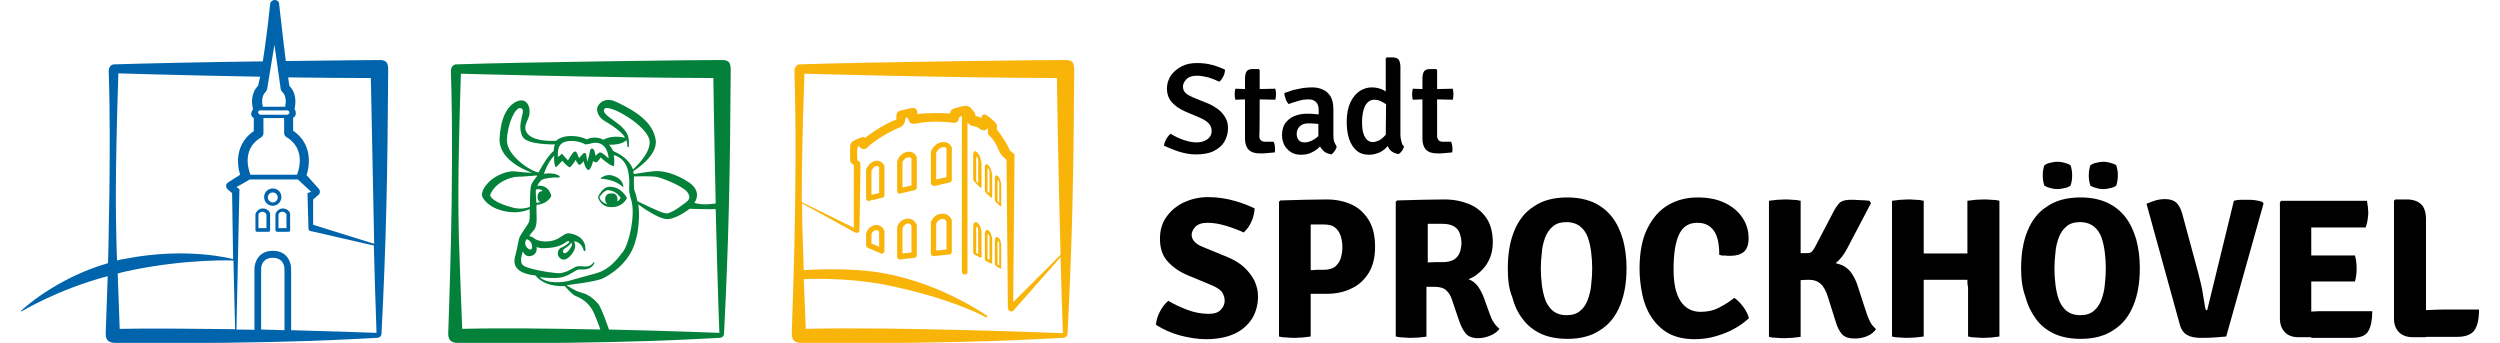 <?xml version="1.0" encoding="utf-8" standalone="no"?><!-- Generator: Adobe Illustrator 27.7.0, SVG Export Plug-In . SVG Version: 6.00 Build 0)  --><svg xmlns="http://www.w3.org/2000/svg" xmlns:xlink="http://www.w3.org/1999/xlink" height="24" id="Ebene_2" style="enable-background:new 0 0 737 102.8;" version="1.1" viewBox="0 0 737 102.8" width="175" x="0px" xml:space="preserve" y="0px">
<style type="text/css">
	.st0{fill:#0064AC;}
	.st1{fill:#038039;}
	.st2{fill:#F9B40A;}
	.st3{fill:#010000;}
</style>
<g>
	<g>
		<g>
			<path class="st0" d="M79,99V80.6c0-0.3-0.1-3.3-3.5-3.3s-3.5,3-3.5,3.3v18.2C74.4,98.9,76.8,98.9,79,99z M72.5,18.4     c0.6-3.8,1.4-9.3,2.2-17.2C74.8,0.5,75.4,0,76.1,0l0,0c0.7,0,1.3,0.5,1.3,1.2c0.9,7.8,1.5,13.3,2,17.1v0     c15.2-0.2,27.6-0.3,28.4-0.3c1.8,0.1,2.3,0.8,2.3,3.1c-0.2,31.9-0.6,51-2,78.9c0,0.8-0.6,1.3-1.5,1.3c-1.1,0-28.2,2-78.4,1.5     c-1.6,0-2.8-0.6-2.8-2.7c0-1,0.3-7.6,0.6-17.3C11.2,86.7,0.1,93.4,0.1,93.4L0,93.2c0,0,10.1-9.7,26.1-14.3c0,0,1-35.4,0.2-57.6     c0-1,0.6-2,1.6-2C37.4,19,55.8,18.6,72.5,18.4L72.5,18.4z M82.8,52.3c0.1-0.3,3.1-7.4-3.2-11.2c-0.4-0.2-0.7-0.7-0.7-1.2v-4.5     h-6.2V40c0,0.5-0.3,0.9-0.7,1.2c-6.4,3.7-3.3,10.9-3.2,11.2H82.8z M105.9,73.1c-0.1-4-1-49.7-1-49.7c-6.6,0-17.9-0.1-24.8-0.2     l0,0c0.2,1.4,0.3,2.2,0.4,2.6c2.2,2.2,1.9,5.2,1.5,7c0,0,0.4,0.2,0.4,1.2s-0.8,1.3-0.8,1.3v3.9c5.5,3.7,5.2,9.9,4,13.3l3.7,4.1     c0.2,0.3,0.4,0.6,0.3,1c0,0.4-0.2,0.7-0.5,0.9l-1.5,1.3v7.6L105.9,73.1z M87.4,69.4c-0.7-0.1-1.2-0.2-1.2-0.9     c0-0.7-0.3-10.6-0.3-10.6l1.1-0.4l-4-3.7l-14.4,0c-0.1,0.1-4,2.3-4,2.3l0.9,0.6l-0.9,42.1c3.3,0,5.4,0.1,5.4,0.1V80.6     c0-1.9,1.2-5.4,5.5-5.4c4.4,0,5.5,3.5,5.5,5.4V99c14.5,0.4,25.6,0.8,25.6,0.8c-0.3-9-0.6-17.8-0.8-26.2     C105.9,73.7,88,69.5,87.4,69.4z M80,33.1l-8.5,0c0,0-0.4,0.2-0.4,0.6s0.6,0.7,0.6,0.7h8.2c0,0,0.6-0.2,0.6-0.7     C80.5,33.3,80,33.1,80,33.1z M73.8,26.7c-0.1,0.3-0.2,0.6-0.4,0.8c-1.3,1.2-1.2,3.2-0.9,4.5l6.7,0c0.3-1.3,0.4-3.3-0.9-4.5     c-0.2-0.2-0.3-0.4-0.4-0.6L76,13.4L73.8,26.7z M63.7,78.1c0,0-14.3-0.6-31.9,3.2C30.8,81.5,29,82,29,82     c0.3,7.9,0.6,16.6,0.6,16.6c8-0.2,25.5,0,34.6,0.1L63.7,78.1z M69.6,32.8c-0.5-1.8-0.7-4.9,1.5-7.1c0.1-0.4,0.6-2.7,0.6-2.7     c-23-0.4-42.5-1-42.5-1c-1.1,33.7-0.7,42.4-0.6,49.5c0,1.7,0.2,6.6,0.2,6.6c0.8-0.2,1.6-0.4,2.4-0.5c18.9-3.7,32.4,0.1,32.4,0.1     l-0.3-19.8l-1.3-1.1c-0.3-0.3-0.5-0.7-0.5-1.1c0-0.4,0.3-0.8,0.6-1l3.6-2.3c-1.1-3.5-1.3-9.4,4.1-13.1v-3.9c0,0-0.8-0.4-0.8-1.3     C69.2,33.1,69.6,32.8,69.6,32.8z"/>
			<g>
				<path class="st0" d="M75.5,61.7c-1.4,0-2.6-1.1-2.6-2.6c0-1.4,1.1-2.6,2.6-2.6c1.4,0,2.6,1.1,2.6,2.6      C78,60.6,76.9,61.7,75.5,61.7z M75.5,57.7c-0.8,0-1.5,0.7-1.5,1.5c0,0.8,0.7,1.5,1.5,1.5c0.8,0,1.5-0.7,1.5-1.5      C76.9,58.3,76.3,57.7,75.5,57.7z"/>
			</g>
			<g>
				<g>
					<path class="st0" d="M74.2,69.5h-3.4c-0.3,0-0.5-0.2-0.5-0.5v-4.7c0-0.1,0-0.1,0-0.2c0.2-0.5,0.9-1.6,2.2-1.6       c1.4,0,2.1,1,2.2,1.6c0,0.1,0,0.1,0,0.2V69C74.7,69.3,74.5,69.5,74.2,69.5z M71.3,68.4h2.3v-4.1c-0.1-0.2-0.4-0.8-1.2-0.8       c-0.8,0-1.1,0.5-1.2,0.8V68.4z"/>
				</g>
				<g>
					<path class="st0" d="M80.2,69.5h-3.4c-0.3,0-0.5-0.2-0.5-0.5v-4.7c0-0.1,0-0.1,0-0.2c0.2-0.5,0.9-1.6,2.2-1.6       c1.4,0,2.1,1,2.2,1.6c0,0.1,0,0.1,0,0.2V69C80.7,69.3,80.5,69.5,80.2,69.5z M77.3,68.4h2.3v-4.1c-0.1-0.2-0.4-0.8-1.2-0.8       c-0.8,0-1.1,0.5-1.2,0.8V68.4z"/>
				</g>
			</g>
		</g>
		<g>
			<path class="st1" d="M128.9,21.3c0-1,0.6-2,1.6-2c20.1-0.7,78.2-1.4,80-1.3c1.8,0.1,2.3,0.8,2.3,3.1c-0.2,31.9-0.6,51-2,78.9     c0,0.8-0.6,1.3-1.5,1.3c-1.1,0-28.2,2-78.4,1.5c-1.6,0-2.8-0.6-2.8-2.7C128.1,97.4,130,55.5,128.9,21.3z M208.3,61     c-0.5-21.8-0.7-37.6-0.7-37.6c-33.5-0.1-75.7-1.3-75.7-1.3c-1.1,33.7-0.7,42.4-0.6,49.5c0.2,7.2,1,27,1,27     c11.4-0.3,27.1-0.1,41.4,0.2c0,0-0.2-0.8-1.8-4.7c-1.7-3.9-4.6-4.9-5.7-5.4s-3.1-2.9-3.1-2.9c-6.8,0.2-8.8-3.2-8.8-3.2     c-7-0.7-6.5-4.2-6.2-5.5c0.4-1.3,0.9-4,1.2-5.4c0.3-1.3,2.6-4.1,3-5.1s0.2-3.9,0.2-3.9s-2.3,1.2-5.7,0.9     c-6.3-0.6-8.6-4.2-8.6-5.1c0-0.9,0.4-2.4,2.5-4.3s5.6-3.1,7.5-2.8s5.1,0.4,5.1,0.4s-10.2-3.2-9.8-10.3c0.5-10,5.3-11.5,6.7-11.4     c1.4,0.1,2.4,1.5,2.3,3.7s-2,3.6-1,5.7c1.6,3.3,9,2.7,9,2.7s1-1.2,3.7-1.4c3.4-0.2,5.4,1,5.4,1c2.8-1.3,5,0.1,5,0.1     c2.9-1.6,6.5-0.6,6.5-0.6c-0.7-1.7-4.6-4.2-6.2-5.1c-1.6-0.9-2.8-3.1-1.8-4.6s2.9-2.3,5.5-1c6.6,3.1,10.9,6.4,11.7,11.3     s-6.7,9.4-6.7,9.4l0.1,0.9c0,0,5.2-0.9,7-0.9s5.4,0.6,9.6,3.4c4.2,2.9,1.6,6.1,1.6,6.1C204.2,61.7,208.3,61,208.3,61z      M208.3,62.7c-1.8,0.1-7.8-0.1-7.8-0.1s-3.7,2.9-6.5,3.1s-8.9-4.4-8.9-4.4S186,67,184,73.1c-2,6.1-7.5,9.4-9.6,10.4     s-10.8,2-10.8,2s2.5,1.8,4.6,2.3s3.7,2,4.8,3.2c1.1,1.3,3.3,7.8,3.3,7.8c18,0.4,33.1,1,33.1,1C208.9,86.9,208.6,74,208.3,62.7z      M184,57.3c0.5,1.1,0.8,3,0.8,3s4.2,2.1,6.7,3.1c2.5,1,2.6,0.5,3.8,0s3.3-2.2,3.9-2.6c0.6-0.5,2-1.3,0.6-3.2     c-1.5-1.9-7.3-4.1-8.9-4.5c-1.6-0.4-7.1-0.2-7.1-0.2S183.6,56.4,184,57.3z M183.5,50.8c0,0,5.2-4.5,5-8.3     c-0.2-4.7-12.6-11.7-13.6-9.8c-1.2,2.2,6.9,4.4,7.3,9c0.2,2.2,0,2.4,0,2.4l-0.4-0.1c0,0,0.1-0.9-0.3-2c0,0-1,1.5-5.2,1.4     c0,0,0.9,0.9,1.2,1.8C177.4,45.4,181.9,46.6,183.5,50.8z M159,58.8c-1.4,2.6-4.4,2.6-4.4,2.6s-0.1,1,0,3.1s-0.1,3.8-0.9,4.6     c-0.8,0.8-1.3,1.7-1.3,1.7s0.8,0.1,1.4,0.6c0.5,0.4,1.3,0.9,3.2,1c4.9,0.1,5.4-2.9,7.7-2.4c5.3,1,4.5,5.2,4.5,5.2l-0.4,0.1     c-0.8-3.1-3-2.9-3-2.9c0.7,1.2,0.4,2.6-0.9,4.1c-1.3,1.5-2.7,1.9-3.7,0.4c-0.5-0.7-0.2-2.2,0.7-2.6c0.9-0.3,2.8-1.6,2.5-1.9     c-0.3-0.2-0.7,0-0.7,0c-2.2,1.7-4.4,1.9-6.5,2c-2.1,0.1-2.6-0.4-2.6-0.4c0.2,1.4-0.4,2.6-2,2.8c-1.5,0.2-2.1-1.4-2.1-1.4     s-1.1,2.6-0.2,3.9c0.9,1.3,8,2.4,10.4,2.6c2.4,0.2,4.6-1.4,5.4-1.8c0.9-0.4,1.3-0.3,3.1-0.2s2.5-1.3,2.5-1.3l0.3,0.2     c-1.3,2.5-3.5,1.9-4.7,2c-1.1,0.1-2.6,1.7-5,2.3c-2.4,0.6-6.8,0-6.8,0c2.5,2.2,7.2,1.5,8.8,1.1c1.6-0.4,3.7-1.1,7.9-2.2     s6.4-4.1,8.2-6.4c1.9-2.3,3.9-11.2,2.6-15.5c-1.3-4.2-0.1-4-0.9-8.5c-0.8-4.5-4.4-5.1-4.4-5.1c0.4,1.6,0.1,3.2,0.1,3.2l-0.3,0.1     c-1.6-0.6-3.7-2.6-3.7-2.6c-0.5,1-1.3,1.5-1.3,1.5c-0.4,0-1-0.4-1-0.4c-0.3,1.7-1.1,2.6-1.1,2.6h-0.5c-0.9-0.7-1.2-2.6-1.2-2.6     c-0.6,0.9-1.3,1.2-1.3,1.2c-0.7-0.6-1.1-1.6-1.1-1.6c-0.3,0.8-1.6,2.2-1.6,2.2l-0.4,0c-1-0.7-2-1.9-2-1.9l-1.7,1.8l-0.4,0     c-0.6-1.9-0.3-3.4-0.3-3.4c-2.2,2.4-3.1,5.5-3.1,5.5c3.4-0.5,4.7,0.7,4.7,0.7l0,0.4c-2.4-0.1-4.6,0.3-5.3,0.7     c-0.7,0.4-1.4,1.8-1.4,1.8C158.5,55.3,159,58.8,159,58.8z M151.9,74.4c0.7,0.7,1.6,0.6,1.3-0.9s-1.6-1.8-1.6-1.8     C150.9,72.7,151.1,73.7,151.9,74.4z M165.1,72.7c0,0-0.9,1.1-1.6,1.5c-0.7,0.4-1.4,1-0.8,1.6c0.6,0.6,2-1,2.5-2.3L165.1,72.7z      M156.4,57.3c0,0-0.3-0.8-2-0.5c0,0-0.1,0.8,0,1.9s0.1,2.1,0.1,2.1s0.9-0.1,1.3-0.2c0,0-1.1-0.3-0.9-1.8     C155,57.2,156.4,57.3,156.4,57.3z M154.7,52.6c0,0-4.2,0.4-5.9,0.4c-1.7,0-6.6,1.5-8.1,5.4c-0.2,0.6,1.3,2.5,7,3.9     c2.8,0.7,4.9-0.3,4.9-0.3s0-3.8,0.2-5.7C153.1,54.1,154.9,53.2,154.7,52.6z M159.7,45.3c0,0,0.1-1.4,0.4-2c0,0-8.4,0.2-9.7-2.3     c-2.1-4.1,1.6-8.3-0.7-8.6c-1.5-0.2-3.8,4.6-4,9.5c-0.2,4.9,7.6,9.7,9.5,9.8C155.2,51.6,157.9,46.6,159.7,45.3z M176.2,47.5     c0,0-0.2-6.3-6-4.3l-1,0.1c0,0-2.1-1.3-5-1s-3.4,2.2-3.2,4.8l1.2-1l1.8,2c0,0,1.2-2,1.6-2.4s0.8-0.4,1.1,0.2s0.6,1.5,0.6,1.5     s0.9-0.9,1.2-1.3c0.4-0.4,1-0.3,1,0.4c0.1,0.7,0.3,2,0.3,2s0.6-2,0.8-3.2c0.2-1.2,1.1-0.8,1.3-0.1c0.2,0.7,0.4,1.5,0.4,1.5     s1-1.1,1.4-1C174.3,45.7,176.2,47.5,176.2,47.5z"/>
			<path class="st1" d="M180.6,56.2c0,0,0.3-2.6-3.4-3.6c-1.8-0.5-3.4,0.8-3.4,0.8l0.1,0.2C173.9,53.6,178,53.6,180.6,56.2z"/>
			<path class="st1" d="M177.1,62.1c-3.4,0.1-4.1-3-4.1-3s1.3-3.1,3.4-3.1c3.7-0.1,5.3,3.4,5.3,3.4S180.5,62.1,177.1,62.1z      M175.9,61.2c-1.1-0.6-1.1-3.1,0.8-3.2c2.7-0.3,2.1,2.4,2.1,2.4c0.6-0.3,1-1.1,1-1.1c-1.2-1.7-2.4-2.1-3.7-2.3     c-1.2-0.1-2.7,2.1-2.7,2.1C174,61,175.9,61.2,175.9,61.2z"/>
		</g>
		<g>
			<path class="st2" d="M231.9,21.3c0-1,0.6-2,1.6-2c20.1-0.7,78.2-1.4,80-1.3c1.8,0.1,2.3,0.8,2.3,3.1c-0.2,31.9-0.6,51-2,78.9     c0,0.8-0.6,1.3-1.5,1.3c-1.1,0-28.2,2-78.4,1.5c-1.6,0-2.8-0.6-2.8-2.7C231.1,97.4,233,55.5,231.9,21.3z M311.7,76.4     c-0.8-29.3-1.1-53-1.1-53c-33.5-0.1-75.7-1.3-75.7-1.3c-0.7,20-0.8,31.2-0.8,38.5l15.6,7.7V49.4c0,0-1.1-0.3-1.1-1.4s0-3.5,0-4.1     s0.3-1.3,1.1-1.7c0.8-0.4,3.3-1.7,3.3-0.8c0,0,4.4-3.6,9.5-5.6c0,0-0.4-2.3,1-2.6c1.4-0.3,2.2-0.5,2.9-0.7     c1.1-0.2,2.4-0.5,2.4,1.7c0,0,3-0.5,9.8-0.2c0,0-0.1-1.1,1.3-1.5c1.4-0.3,3.7-1.4,4.8-0.2c1.1,1.2,1.5,1.6,1.5,2.5     c0,0,1.4,0.2,1.7,0.6c0,0,0.2-1.1,1-1.1c0.7,0,2.6,1.8,3.3,2.5c0.7,0.7,0.4,2,0.4,2s2.8,3.6,3.7,5.9c0.3,0.8,1.6,1.5,1.6,1.5     l-0.4,44.4L311.7,76.4z M234.7,83.7c0.3,7.4,0.6,14.9,0.6,14.9c26.5-0.7,77.1,1.3,77.1,1.3c-0.3-7.8-0.5-15.5-0.7-22.8     l-14.3,16.2c0,0-1.5,0.5-1.5-1.2c0-1.7-0.4-44.2-0.4-44.2s-1.6-1.1-2.3-2.8c-0.7-1.7-1.4-3.1-3-4.6c-0.4-0.4-0.3-1.4-0.3-1.9     c0-0.2-0.2-0.1-0.2-0.1s-0.7,1.3-2.4,0c-1.5-1.2-2,0-3.5-1.8v44.9c0,0,0,0.7-0.8,0.7c-0.8,0-0.9-0.7-0.9-0.7V34.8     c0,0-0.9,0.1-0.9,0.7s-0.5,1.5-1.8,1.3c-1.9-0.3-7.3-0.6-10.7,0.2c-1.4,0.3-2.3,0.2-2.7-1.4c-0.2-0.7-0.9-0.2-0.9,0.2     s-0.1,1.8-1.6,2.4c-2.3,0.9-7.2,3.5-9.7,6c-0.8,0.8-1.7,0.6-2.4-0.2c-1-1.1-0.7,3.9-0.6,4c0.6,0.6,0.9,0.1,0.9,2.4     c0,2.3-0.3,18.3-0.3,18.3s0.2,1.9-1.7,0.8s-15.5-8.5-15.5-8.5c0,4.7,0.1,7.7,0.2,10.5c0.1,2.3,0.2,5.8,0.3,9.5     c0,0,14-1.1,24.9,1.1c17.1,3.3,30.2,12.7,30.2,12.7l-0.4,0.4c0,0-9.7-5.7-30.7-9.9C246.2,83,234.7,83.7,234.7,83.7z"/>
			<g>
				<g>
					<path class="st2" d="M263.5,58.1c-0.2,0-0.4-0.1-0.5-0.2c-0.2-0.2-0.3-0.4-0.3-0.6v-8.7c0-0.1,0-0.1,0-0.2       c0-0.1,0.6-2.2,2.7-2.8c1.8-0.5,2.9,0.6,3.2,1.6c0,0.1,0,0.2,0,0.2v8.8c0,0.4-0.3,0.7-0.6,0.8l-4.3,1       C263.6,58.1,263.5,58.1,263.5,58.1z M264.3,48.7v7.5l2.7-0.6v-8c-0.1-0.3-0.4-0.6-1.1-0.4C264.8,47.4,264.4,48.4,264.3,48.7z"/>
				</g>
				<g>
					<path class="st2" d="M273.6,55.7c-0.2,0-0.4-0.1-0.5-0.2c-0.2-0.2-0.3-0.4-0.3-0.6v-9.1c0-0.1,0-0.1,0-0.2       c0-0.1,0.7-2.3,2.9-2.9c1.9-0.5,3.1,0.6,3.4,1.6c0,0.1,0,0.2,0,0.3v9.3c0,0.4-0.3,0.7-0.6,0.8l-4.7,1.1       C273.7,55.7,273.7,55.7,273.6,55.7z M274.4,45.9v7.9l3.1-0.7v-8.5c-0.1-0.3-0.5-0.7-1.4-0.4C275,44.5,274.5,45.6,274.4,45.9z"/>
				</g>
				<g>
					<path class="st2" d="M254.2,60.3c-0.2,0-0.4-0.1-0.5-0.2c-0.2-0.2-0.3-0.4-0.3-0.6v-8.3c0-0.1,0-0.1,0-0.2       c0-0.1,0.6-2.1,2.5-2.7c1.7-0.5,2.7,0.7,3,1.5c0,0.1,0,0.2,0,0.2v8.5c0,0.4-0.3,0.7-0.6,0.8l-4,0.9       C254.4,60.2,254.3,60.3,254.2,60.3z M255,51.3v7.1l2.3-0.5v-7.7c-0.1-0.3-0.4-0.5-1-0.4C255.5,50.1,255.1,51,255,51.3z"/>
				</g>
			</g>
			<g>
				<path class="st2" d="M263.5,77.8c-0.2,0-0.4-0.1-0.5-0.2c-0.2-0.2-0.3-0.4-0.3-0.6v-8.7c0-0.1,0-0.1,0-0.2      c0-0.1,0.6-2.2,2.8-2.5c1.9-0.3,2.8,1.1,3.1,1.9c0,0.1,0,0.2,0,0.2v8.8c0,0.4-0.3,0.8-0.7,0.8L263.5,77.8      C263.5,77.8,263.5,77.8,263.5,77.8z M264.3,68.4v7.6l2.7-0.3v-8c-0.1-0.3-0.5-0.8-1.3-0.7C264.8,67.3,264.4,68.2,264.3,68.4z"/>
			</g>
			<g>
				<path class="st2" d="M273.6,76.8c-0.2,0-0.4-0.1-0.5-0.2c-0.2-0.2-0.3-0.4-0.3-0.6v-9.1c0-0.1,0-0.2,0-0.2c0-0.1,0.7-2.3,3-2.6      c2-0.3,3,1.1,3.3,1.9c0,0.1,0,0.2,0,0.2v9.3c0,0.4-0.3,0.8-0.7,0.8L273.6,76.8C273.7,76.8,273.6,76.8,273.6,76.8z M274.4,67.1v8      l3.1-0.3v-8.4c-0.1-0.3-0.5-0.9-1.5-0.7C275,65.9,274.5,66.8,274.4,67.1z"/>
			</g>
			<g>
				<path class="st2" d="M258.2,76.1c-0.1,0-0.2,0-0.3-0.1l-4-1.7c-0.3-0.1-0.5-0.4-0.5-0.7v-3.4c0-0.1,0-0.1,0-0.2      c0-0.1,0.6-2.1,2.6-2.5c1.8-0.3,2.7,1.1,2.9,1.8c0,0.1,0,0.2,0,0.2v5.7c0,0.3-0.1,0.5-0.4,0.7C258.5,76,258.3,76.1,258.2,76.1z       M255,73l2.3,1v-4.4c-0.1-0.3-0.4-0.7-1-0.6c-0.8,0.1-1.2,0.9-1.3,1.2V73z"/>
			</g>
			<g>
				<g>
					<g>
						<path class="st2" d="M290.8,59.2l-1.4-1.3c-0.2-0.2-0.4-0.6-0.4-0.8v-7c0-0.4,0.3-1.4,1.1-0.5c0.8,0.9,1,2.3,1.1,2.8        c0,0,0,0,0,0v6.7C291.1,59.3,291,59.4,290.8,59.2z M289.8,57.4l0.6,0.5v-6.4c0-0.4-0.6-1.7-0.6-0.6L289.8,57.4z"/>
					</g>
					<g>
						<path class="st2" d="M293.6,61.8l-1.2-1.1c-0.2-0.2-0.4-0.5-0.4-0.7v-6.6c0-0.4,0.2-1.3,1-0.5c0.7,0.8,0.9,2.2,0.9,2.5        c0,0,0,0,0,0v6.3C294,62,293.8,62,293.6,61.8z M292.8,60.3l0.5,0.5v-6c0-0.3-0.5-1.4-0.5-0.5L292.8,60.3z"/>
					</g>
					<g>
						<path class="st2" d="M287.5,56.1l-1.5-1.5c-0.3-0.2-0.5-0.6-0.5-0.9v-7.5c0.1-0.4,0.3-1.5,1.3-0.4c0.9,1,1.1,2.6,1.2,3        c0,0,0,0,0,0.1v7.1C288,56.4,287.8,56.4,287.5,56.1z M286.4,54.3l0.6,0.6v-6.8c0-0.7-0.6-1.7-0.6-0.7L286.4,54.3z"/>
					</g>
				</g>
				<g>
					<g>
						<path class="st2" d="M290.8,79l-1.4-0.7c-0.2-0.1-0.4-0.4-0.4-0.6V70c0-0.4,0.3-1.5,1.1-0.9c0.8,0.6,1,1.9,1.1,2.4        c0,0,0,0,0,0v7.3C291.1,79,291,79.1,290.8,79z M289.8,77.6l0.6,0.3V71c0-0.5-0.6-1.3-0.6-0.4L289.8,77.6z"/>
					</g>
					<g>
						<path class="st2" d="M293.6,80.5l-1.2-0.7c-0.2-0.1-0.4-0.4-0.4-0.6v-7.1c0-0.4,0.2-1.4,1-0.9c0.7,0.5,0.9,1.8,0.9,2.2        c0,0,0,0,0,0v6.9C294,80.6,293.8,80.6,293.6,80.5z M292.8,79.3l0.5,0.3V73c0-0.5-0.5-1.2-0.5-0.3L292.8,79.3z"/>
					</g>
					<g>
						<path class="st2" d="M287.5,77.2l-1.5-0.8c-0.3-0.1-0.5-0.5-0.5-0.7v-8c0.1-0.4,0.3-1.6,1.3-0.9c0.9,0.7,1.1,2.1,1.2,2.6        c0,0,0,0,0,0.1V77C288,77.3,287.8,77.3,287.5,77.2z M286.4,75.8l0.6,0.4v-7.4c0-0.5-0.6-1.4-0.6-0.4L286.4,75.8z"/>
					</g>
				</g>
			</g>
			<path class="st2" d="M290.1,50.4"/>
		</g>
	</g>
	<g>
		<g>
			<path class="st3" d="M340.3,97.4c0.1-1.3,0.5-2.7,1.2-4c0.7-1.3,1.5-2.4,2.5-3.2c1.7,1,3.6,1.9,5.7,2.7c2.1,0.8,4.3,1.2,6.4,1.2     c1.7,0,3-0.4,3.7-1.3c0.8-0.8,1.1-1.7,1.1-2.7c0-0.7-0.2-1.4-0.6-2.2c-0.4-0.8-1.5-1.6-3.1-2.3l-7.2-3c-2.5-1-4.5-2.4-6.1-4.1     s-2.4-4-2.4-6.9c0-2.5,0.6-4.7,1.9-6.5c1.3-1.9,3-3.3,5.2-4.4c2.2-1,4.6-1.6,7.3-1.6c2.8,0,5.4,0.4,7.9,1.1     c2.5,0.7,4.5,1.5,6.1,2.3c-0.1,1.4-0.4,2.7-1,4c-0.6,1.3-1.3,2.3-2.3,3.2c-1.5-0.7-3.3-1.4-5.3-2c-2-0.6-3.8-0.9-5.5-0.9     c-1.7,0-2.9,0.4-3.7,1.2c-0.7,0.8-1.1,1.6-1.1,2.4c0,0.8,0.3,1.4,0.8,2s1.4,1.2,2.7,1.7l7.3,3c1.9,0.8,3.6,1.8,4.9,3     c1.3,1.2,2.3,2.5,3.1,4c0.7,1.5,1.1,3.1,1.1,4.8c0,2.4-0.6,4.6-1.7,6.5c-1.2,1.9-2.9,3.5-5.2,4.6c-2.3,1.1-5.2,1.7-8.7,1.7     c-2.4,0-5-0.4-7.7-1.1C345,99.9,342.5,98.8,340.3,97.4z"/>
			<path class="st3" d="M386.7,100.9c-0.8,0.1-1.6,0.2-2.5,0.3c-0.9,0-1.6,0.1-2.3,0.1c-0.6,0-1.3,0-2.2-0.1c-0.9,0-1.8-0.1-2.5-0.3     V60.5l0.4-0.4c2.5-0.1,4.9-0.1,7.1-0.2c2.2,0,4.4-0.1,6.7-0.1c2.8,0,5.3,0.5,7.5,1.5c2.2,1,3.9,2.6,5.2,4.7     c1.3,2.1,1.9,4.8,1.9,8c0,3.1-0.6,5.7-1.9,7.8c-1.3,2.1-3,3.7-5.2,4.7c-2.2,1.1-4.7,1.6-7.5,1.6h-4.7V100.9z M386.7,81     c0.6,0,1.1,0,1.7-0.1c1.1,0,1.8,0,2.2,0c1.6,0,2.8-0.4,3.6-1.1c0.8-0.8,1.4-1.7,1.6-2.7c0.3-1.1,0.4-2.1,0.4-3     c0-0.9-0.1-1.9-0.4-3c-0.3-1.1-0.8-2-1.6-2.7c-0.8-0.8-2-1.1-3.6-1.1c-0.6,0-1.2,0-1.8,0c-0.6,0-1.3,0-2.1,0V81z"/>
			<path class="st3" d="M421.7,100.9c-0.8,0.1-1.6,0.2-2.5,0.3c-0.9,0-1.6,0.1-2.3,0.1c-0.6,0-1.3,0-2.2-0.1c-0.9,0-1.7-0.1-2.5-0.3     V60.5l0.4-0.4c2.5-0.1,5-0.1,7.3-0.2c2.4,0,4.7-0.1,6.9-0.1c2.8,0,5.2,0.5,7.4,1.4c2.2,0.9,3.9,2.3,5.2,4.2     c1.3,1.9,1.9,4.4,1.9,7.4c0,1.9-0.4,3.6-1.1,5.1c-0.7,1.5-1.7,2.7-2.8,3.7c-1.1,1-2.2,1.7-3.4,2.1c1.1,0.4,2,1.1,2.8,2.1     c0.7,1,1.3,2.1,1.8,3.4l1.8,5c0.3,0.9,0.7,1.8,1.2,2.5c0.5,0.8,1.1,1.4,1.7,1.9c-0.6,0.8-1.5,1.5-2.7,2c-1.2,0.5-2.4,0.8-3.7,0.8     c-1.7,0-3-0.5-3.7-1.4c-0.8-0.9-1.5-2.3-2.1-4.1l-2.1-6.2c-0.3-1-0.9-1.9-1.6-2.6c-0.7-0.7-1.9-1.1-3.5-1.1h-2.5V100.9z      M421.7,78.7c0.8,0,1.5-0.1,2.3-0.1c1,0,1.8,0,2.2,0c1.5,0,2.7-0.3,3.5-0.8c0.8-0.5,1.4-1.3,1.7-2.1c0.3-0.9,0.5-1.8,0.5-2.8     c0-1-0.2-2-0.5-2.9c-0.3-0.9-0.9-1.6-1.7-2.1c-0.8-0.5-2-0.8-3.5-0.8c-0.4,0-0.9,0-1.3,0c-0.5,0-1,0-1.5,0c-0.5,0-1.1,0-1.6,0     V78.7z"/>
			<path class="st3" d="M445.8,80.5c0-4.3,0.6-8,1.9-11.2c1.3-3.2,3.2-5.7,5.9-7.4c2.6-1.8,5.9-2.7,10-2.7c3,0,5.6,0.5,7.9,1.5     c2.2,1,4.1,2.5,5.5,4.3c1.5,1.9,2.5,4.1,3.3,6.7c0.7,2.6,1.1,5.5,1.1,8.6c0,4.3-0.6,8-1.9,11.2c-1.3,3.2-3.2,5.7-5.9,7.4     c-2.6,1.8-5.9,2.7-9.9,2.7c-3,0-5.7-0.5-7.9-1.5c-2.2-1-4.1-2.5-5.5-4.4c-1.5-1.9-2.5-4.1-3.2-6.7     C446.1,86.6,445.8,83.7,445.8,80.5z M455.7,80.5c0,1.6,0.1,3.2,0.3,4.8c0.2,1.6,0.5,3.1,1,4.5c0.5,1.4,1.3,2.5,2.3,3.4     c1,0.8,2.4,1.3,4.1,1.3c1.7,0,3.1-0.4,4.1-1.3c1-0.8,1.8-2,2.3-3.4c0.5-1.4,0.9-2.9,1-4.5c0.2-1.6,0.3-3.2,0.3-4.8     c0-1.6-0.1-3.2-0.3-4.8c-0.2-1.6-0.5-3.1-1-4.5c-0.5-1.4-1.3-2.5-2.3-3.3c-1-0.8-2.4-1.3-4.1-1.3c-1.7,0-3.1,0.4-4.1,1.3     c-1,0.8-1.8,2-2.3,3.3c-0.5,1.4-0.9,2.9-1,4.5C455.8,77.4,455.7,79,455.7,80.5z"/>
			<path class="st3" d="M509.2,76.4c0-1.6-0.1-3.2-0.5-4.7c-0.4-1.5-1-2.6-2-3.5c-1-0.9-2.3-1.4-4.1-1.4c-2.6,0-4.4,1.2-5.5,3.6     c-1.1,2.4-1.6,5.8-1.6,10.4c0,4.2,0.7,7.4,2.1,9.5c1.4,2.1,3.4,3.2,6,3.2c2.1,0,3.9-0.4,5.6-1.3c1.7-0.9,3.2-1.8,4.5-2.9     c0.9,0.6,1.8,1.5,2.7,2.7c0.9,1.2,1.4,2.3,1.7,3.4c-1.2,1.1-2.6,2.2-4.3,3.1c-1.7,1-3.6,1.7-5.6,2.3c-2,0.6-4.2,0.9-6.4,0.9     c-3.1,0-5.7-0.6-7.9-1.8c-2.1-1.2-3.8-2.9-5.1-4.9c-1.3-2-2.2-4.3-2.7-6.8c-0.5-2.5-0.8-5-0.8-7.6c0-5,0.8-9.1,2.4-12.2     c1.6-3.2,3.7-5.5,6.3-7c2.6-1.5,5.6-2.2,8.7-2.2c3.1,0,5.8,0.5,8.1,1.6c2.3,1.1,4.1,2.6,5.3,4.4c1.3,1.9,1.9,4,1.9,6.3     c0,1.8-0.5,3.2-1.4,4c-1,0.8-2.3,1.2-4,1.2c-0.7,0-1.3,0-1.9-0.1C510.3,76.7,509.8,76.6,509.2,76.4z"/>
			<path class="st3" d="M533.8,75.9c0.5,0,1,0,1.5,0c0.8,0,1.3-0.1,1.6-0.4c0.3-0.3,0.7-0.8,1.1-1.6l5.6-10.7     c0.6-1.1,1.2-1.9,1.8-2.5c0.7-0.5,1.7-0.8,3.1-0.8c0.8,0,1.7,0,2.7,0.1c1.1,0,2,0.1,3,0.2l0.5,0.7l-7.2,13.7     c-0.9,1.7-2,3.2-3.4,4.3l0,0c0.7,0.2,1.4,0.4,1.9,0.6c1.3,0.6,2.3,1.5,3,2.6c0.7,1.1,1.3,2.3,1.7,3.6l2.4,7.4     c0.4,1.2,0.7,2.1,1,2.7c0.3,0.7,0.6,1.2,0.9,1.6c0.3,0.4,0.7,0.8,1.2,1.3c-0.6,0.9-1.5,1.6-2.7,2.1c-1.2,0.5-2.4,0.7-3.7,0.7     c-1.7,0-3-0.4-3.8-1.3c-0.8-0.9-1.5-2.3-2-4.1l-2.2-7c-0.6-1.9-1.3-3.2-2.2-4c-0.9-0.8-2-1.2-3.4-1.2c-0.7,0-1.6,0-2.6,0.1v17     c-0.8,0.1-1.6,0.2-2.5,0.3c-0.9,0-1.6,0.1-2.3,0.1c-0.6,0-1.3,0-2.2-0.1c-0.9,0-1.8-0.1-2.5-0.3V60.2c0.8-0.1,1.6-0.2,2.5-0.3     c0.9,0,1.7-0.1,2.2-0.1c0.6,0,1.4,0,2.3,0.1c0.9,0,1.7,0.1,2.5,0.3V75.9z"/>
			<path class="st3" d="M583.6,83.9c-0.3,0-0.6,0-1,0c-0.3,0-0.7,0-1.1,0c-0.4,0-0.7,0-1,0h-6.9c-0.3,0-0.6,0-1,0     c-0.3,0-0.7,0-1.1,0c-0.4,0-0.7,0-1,0c0,0.8,0,1.5,0,2.2c0,0.7,0,1.4,0,2.2v12.6c-0.8,0.1-1.6,0.2-2.5,0.3     c-0.9,0-1.6,0.1-2.3,0.1c-0.6,0-1.3,0-2.2-0.1c-0.9,0-1.8-0.1-2.5-0.3V60.2c0.8-0.1,1.6-0.2,2.5-0.3c0.9,0,1.7-0.1,2.2-0.1     c0.6,0,1.4,0,2.3,0.1c0.9,0,1.7,0.1,2.5,0.3v11.4c0,0.8,0,1.6,0,2.2c0,0.6,0,1.4,0,2.2c0.3,0,0.6,0,1,0c0.4,0,0.7,0,1.1,0     c0.3,0,0.7,0,1,0h6.9c0.3,0,0.6,0,1,0c0.4,0,0.7,0,1.1,0c0.3,0,0.7,0,1,0c0-0.8,0-1.5,0-2.2c0-0.6,0-1.4,0-2.2V60.2     c0.8-0.1,1.6-0.2,2.5-0.3c0.9,0,1.6-0.1,2.3-0.1c0.6,0,1.3,0,2.3,0.1c0.9,0,1.8,0.1,2.5,0.3v40.7c-0.8,0.1-1.6,0.2-2.4,0.3     c-0.8,0-1.6,0.1-2.2,0.1c-0.7,0-1.5,0-2.3-0.1c-0.9,0-1.7-0.1-2.5-0.3V88.3c0-0.8,0-1.6,0-2.2C583.6,85.4,583.6,84.7,583.6,83.9z     "/>
			<path class="st3" d="M599.7,80.5c0-4.3,0.6-8,1.9-11.2c1.3-3.2,3.2-5.7,5.9-7.4c2.6-1.8,5.9-2.7,10-2.7c3,0,5.6,0.5,7.9,1.5     c2.2,1,4.1,2.5,5.5,4.3c1.5,1.9,2.5,4.1,3.3,6.7c0.7,2.6,1.1,5.5,1.1,8.6c0,4.3-0.6,8-1.9,11.2c-1.3,3.2-3.2,5.7-5.9,7.4     c-2.6,1.8-5.9,2.7-9.9,2.7c-3,0-5.7-0.5-7.9-1.5c-2.2-1-4.1-2.5-5.5-4.4s-2.5-4.1-3.2-6.7C600.1,86.6,599.7,83.7,599.7,80.5z      M610.6,56.7c-0.7,0-1.3-0.1-2.1-0.3c-0.7-0.2-1.3-0.4-1.8-0.7c-0.2-0.5-0.3-1-0.4-1.6c-0.1-0.6-0.1-1.1-0.1-1.5     c0-0.4,0-0.9,0.1-1.5c0.1-0.6,0.2-1.1,0.4-1.6c0.5-0.3,1.1-0.6,1.8-0.7c0.7-0.2,1.4-0.3,2.1-0.3c0.7,0,1.4,0.1,2.1,0.3     c0.7,0.2,1.3,0.4,1.8,0.7c0.2,0.5,0.3,1,0.4,1.6c0.1,0.6,0.1,1.1,0.1,1.5c0,0.4,0,0.9-0.1,1.5c-0.1,0.6-0.2,1.1-0.4,1.6     c-0.5,0.3-1.1,0.6-1.8,0.7C611.9,56.6,611.2,56.7,610.6,56.7z M609.7,80.5c0,1.6,0.1,3.2,0.3,4.8c0.2,1.6,0.5,3.1,1,4.5     c0.5,1.4,1.3,2.5,2.3,3.4c1,0.8,2.4,1.3,4.1,1.3c1.7,0,3.1-0.4,4.1-1.3c1-0.8,1.8-2,2.3-3.4c0.5-1.4,0.9-2.9,1-4.5     c0.2-1.6,0.3-3.2,0.3-4.8c0-1.6-0.1-3.2-0.3-4.8c-0.2-1.6-0.5-3.1-1-4.5c-0.5-1.4-1.3-2.5-2.3-3.3c-1-0.8-2.4-1.3-4.1-1.3     c-1.7,0-3.1,0.4-4.1,1.3c-1,0.8-1.8,2-2.3,3.3c-0.5,1.4-0.9,2.9-1,4.5C609.8,77.4,609.7,79,609.7,80.5z M624.3,56.7     c-0.7,0-1.3-0.1-2-0.3c-0.7-0.2-1.3-0.4-1.8-0.7c-0.2-0.5-0.3-1-0.4-1.6c-0.1-0.6-0.1-1.1-0.1-1.5c0-0.4,0-0.9,0.1-1.5     c0.1-0.6,0.2-1.1,0.4-1.6c0.5-0.3,1.1-0.6,1.8-0.7c0.7-0.2,1.4-0.3,2-0.3c0.7,0,1.4,0.1,2.1,0.3c0.7,0.2,1.3,0.4,1.8,0.7     c0.2,0.5,0.3,1,0.4,1.6c0.1,0.6,0.1,1.1,0.1,1.5c0,0.4,0,0.9-0.1,1.5c-0.1,0.6-0.2,1.1-0.4,1.6c-0.5,0.3-1.1,0.6-1.8,0.7     C625.7,56.6,625,56.7,624.3,56.7z"/>
			<path class="st3" d="M663.5,60.2c0.7-0.2,1.4-0.3,2.1-0.3c0.7,0,1.4,0,2,0c0.6,0,1.3,0,2.1,0.1c0.8,0.1,1.6,0.3,2.3,0.5l0.4,0.5     l-11.2,39.9c-1.1,0.1-2.4,0.2-3.7,0.3c-1.4,0.1-2.7,0.1-3.9,0.1c-1.8,0-3.2-0.3-4.2-0.9c-1-0.6-1.8-1.7-2.2-3.4l-9.9-35.9     c0.9-0.4,1.8-0.7,2.7-1c1-0.3,2-0.4,3-0.4c1.4,0,2.5,0.4,3.3,1.1c0.8,0.8,1.4,2,1.8,3.6l4.6,17c0.3,1.2,0.6,2.4,0.9,3.6     c0.3,1.2,0.5,2.4,0.7,3.7c0.2,1.2,0.4,2.4,0.6,3.6c0.1,0.3,0.1,0.5,0.2,0.6c0.1,0.1,0.2,0.1,0.4,0.1L663.5,60.2z"/>
			<path class="st3" d="M686.7,101.1h-3.9c-1.7,0-3.1-0.5-4-1.5c-1-1-1.5-2.4-1.5-4.1V60.6l0.4-0.4h9h16.7c0.1,0.7,0.2,1.4,0.3,2     c0,0.6,0.1,1.2,0.1,1.7c0,0.5-0.1,1.2-0.2,2c-0.1,0.8-0.3,1.5-0.6,2.3h-12.2c-0.5,0-1.2,0-2.1,0c-0.6,0-1.3,0-2,0l0-0.1     c0,0.8,0,1.6,0,2.2c0,0.7,0,1.4,0,2.2v4.1c0.6,0,1.3,0,1.9,0c0.9,0,1.6,0,2.1,0h9.1c0.2,0.6,0.3,1.2,0.4,2     c0.1,0.8,0.1,1.4,0.1,1.9c0,0.5,0,1.2-0.1,1.9s-0.2,1.4-0.4,2h-9.1c-0.5,0-1.2,0-2.1,0c-0.6,0-1.3,0-1.9,0v4.6c0,0.8,0,1.5,0,2.1     c0,0.6,0,1.4,0,2.2l0,0.1c0.1,0,0.3,0,0.4,0c1.2-0.1,2.5-0.1,4-0.1H705c0,2.6-0.4,4.6-1.2,6c-0.8,1.4-2.5,2-5,2H686.7z"/>
			<path class="st3" d="M721.1,101.1h-4c-1.7,0-3.1-0.5-4.1-1.5c-1-1-1.5-2.4-1.5-4.1V60.2l0.4-0.4h3.5c1.8,0,3.2,0.5,4.2,1.4     c1,0.9,1.5,2.5,1.5,4.6v27.2l0,0c2-0.1,3.9-0.2,5.6-0.2H737c0,3-0.5,5.1-1.5,6.4c-1,1.2-2.7,1.8-5,1.8H721.1z"/>
		</g>
		<g>
			<path class="st3" d="M424.6,29.8l4.7,0.1c0.1-0.5,0.2-1.1,0.2-1.7c0-0.5-0.1-1.1-0.2-1.6l-4.7,0.1v-5.7l-0.3-0.3h-1.7     c-0.9,0-1.6,0.2-1.9,0.7c-0.3,0.4-0.5,1.2-0.5,2.2c0,0,0,3.1,0,3.1l-2.9-0.1c-0.1,0.6-0.2,1.1-0.2,1.6c0,0.6,0.1,1.2,0.2,1.7     l2.9-0.1v11.8c0,1.5,0.4,2.6,1.1,3.3s1.8,1.1,3.3,1.1c0.8,0,1.5,0,2.3-0.1c0.8-0.1,1.5-0.1,2.2-0.2c0-0.1,0.1-0.3,0.1-0.5     c0-0.2,0-0.4,0-0.5c0-0.8-0.1-1.5-0.4-2.2h-2.5c-0.6,0-1-0.2-1.3-0.5c-0.2-0.3-0.4-0.7-0.4-1.2V29.8z"/>
			<path class="st3" d="M347.3,45.5c1.7,0.5,3.3,0.8,4.9,0.8c2.2,0,4-0.3,5.4-1s2.5-1.6,3.2-2.8c0.7-1.2,1.1-2.5,1.1-4     c0-1.2-0.2-2.2-0.7-3.1c-0.5-0.9-1.2-1.8-2.1-2.5c-0.9-0.7-1.9-1.3-3-1.8l-4.7-1.9c-0.9-0.4-1.7-0.8-2.2-1.3     c-0.5-0.5-0.8-1.1-0.8-1.9c0-0.9,0.4-1.6,1.1-2.3c0.7-0.7,1.8-1,3.1-1c1,0,2.1,0.2,3.4,0.5c1.2,0.4,2.3,0.8,3.3,1.3     c0.5-0.4,0.9-1,1.2-1.6c0.3-0.6,0.5-1.3,0.5-2c-1-0.5-2.3-1-3.7-1.4c-1.5-0.4-3-0.6-4.7-0.6c-1.7,0-3.3,0.3-4.6,1     c-1.3,0.7-2.4,1.6-3.2,2.7c-0.8,1.2-1.2,2.5-1.2,3.9c0,1.7,0.5,3.1,1.5,4.2c1,1.1,2.3,2,3.9,2.7l4.7,2c1.1,0.5,1.9,1,2.5,1.7     s0.8,1.4,0.8,2.2c0,1-0.4,1.8-1.2,2.4c-0.8,0.6-1.9,1-3.3,1c-1.3,0-2.7-0.3-4.1-0.8c-1.4-0.5-2.6-1.1-3.7-1.8     c-0.5,0.4-0.9,0.9-1.3,1.6c-0.4,0.7-0.6,1.3-0.7,2C344.2,44.3,345.7,45,347.3,45.5"/>
			<path class="st3" d="M371.4,29.8l4.7,0.1c0.1-0.5,0.2-1.1,0.2-1.7c0-0.5-0.1-1.1-0.2-1.6c0,0-4.7,0.1-4.7,0.1v-5.7l-0.3-0.3h-1.7     c-0.9,0-1.6,0.2-1.9,0.7c-0.3,0.4-0.5,1.2-0.5,2.2c0,0,0,3.1,0,3.1l-2.9-0.1c-0.1,0.6-0.2,1.1-0.2,1.6c0,0.6,0.1,1.2,0.2,1.7     l2.9-0.1v11.8c0,1.5,0.4,2.6,1.1,3.3s1.8,1.1,3.3,1.1c0.8,0,1.5,0,2.3-0.1c0.8-0.1,1.5-0.1,2.2-0.2c0-0.1,0.1-0.3,0.1-0.5     c0-0.2,0-0.4,0-0.5c0-0.8-0.1-1.5-0.4-2.2H373c-0.6,0-1-0.2-1.3-0.5s-0.4-0.7-0.4-1.2C371.4,40.7,371.4,29.8,371.4,29.8z"/>
			<path class="st3" d="M389,40.8L389,40.8c-0.4,0.4-0.8,0.7-1.3,1c-1,0.6-1.9,0.9-2.8,0.9c-0.8,0-1.4-0.2-1.8-0.7     c-0.4-0.5-0.6-1.1-0.6-1.8c0-1,0.3-1.7,0.9-2.3c0.6-0.6,1.4-0.9,2.5-0.9c0.7,0,1.5,0,2.3,0.1c0.3,0,0.6,0,0.8,0.1L389,40.8z      M393.7,42.4c-0.1-0.5-0.2-1.1-0.2-1.8v-7.9c0-1.5-0.3-2.8-0.8-3.7c-0.6-1-1.3-1.7-2.3-2.1c-1-0.5-2.1-0.7-3.3-0.7     c-0.9,0-1.8,0.1-2.8,0.2c-1,0.2-2,0.4-2.9,0.6c-0.9,0.3-1.8,0.6-2.6,0.9c0,0.6,0.2,1.2,0.4,1.8c0.2,0.6,0.5,1.1,0.9,1.5     c1-0.4,2-0.7,3.1-1c1-0.3,2-0.4,2.9-0.4c1,0,1.7,0.3,2.2,0.8c0.5,0.5,0.8,1.3,0.8,2.4v1.3h0c-0.4,0-0.7-0.1-1.1-0.1     c-0.9-0.1-1.7-0.1-2.4-0.1c-1.4,0-2.6,0.2-3.8,0.7s-2,1.2-2.7,2.1c-0.7,1-1,2.2-1,3.7c0,0.9,0.2,1.8,0.6,2.7     c0.4,0.9,1.1,1.6,1.9,2.2s1.9,0.9,3.2,0.9c1.1,0,2.2-0.2,3-0.6c0.9-0.4,1.7-0.9,2.3-1.5c0.1-0.1,0.3-0.3,0.4-0.4l0,0     c0.3,0.6,0.7,1,1.2,1.5c0.6,0.5,1.3,0.7,2.2,0.9c0.3-0.2,0.7-0.6,1-1c0.3-0.5,0.5-0.9,0.6-1.3C394.2,43.4,393.9,42.9,393.7,42.4"/>
			<path class="st3" d="M409.2,40.4c0,0-0.1,0.1-0.1,0.1c-0.6,0.7-1.2,1.2-1.9,1.6c-0.7,0.3-1.3,0.5-1.9,0.5c-0.6,0-1.1-0.2-1.6-0.6     c-0.5-0.4-0.9-1.1-1.2-2c-0.3-0.9-0.4-2.1-0.4-3.5c0-1.5,0.2-2.7,0.5-3.7c0.3-1,0.7-1.7,1.3-2.2c0.5-0.5,1.2-0.7,1.9-0.7     c0.9,0,1.8,0.3,2.6,0.8c0.3,0.2,0.6,0.4,0.9,0.5L409.2,40.4z M398.2,41.6c0.5,1.5,1.2,2.6,2.2,3.5s2.3,1.3,3.8,1.3     c1.2,0,2.3-0.3,3.4-0.8c0.9-0.5,1.6-1.1,2.2-1.8l0,0c0.1,0.2,0.2,0.4,0.3,0.6c0.6,1,1.6,1.6,3,1.8c0.3-0.2,0.7-0.6,1-1     c0.3-0.5,0.5-0.9,0.6-1.3c-0.4-0.3-0.7-0.8-0.8-1.5c-0.2-0.6-0.3-1.3-0.3-2V20.1c0-1-0.2-1.7-0.5-2.2c-0.3-0.4-1-0.7-1.9-0.7     h-1.7l-0.3,0.3v9.9l0,0c-0.2-0.1-0.5-0.3-0.7-0.4c-1-0.5-2.2-0.8-3.5-0.8c-1.3,0-2.5,0.4-3.6,1.1c-1.1,0.7-2.1,1.9-2.8,3.4     c-0.7,1.5-1.1,3.4-1.1,5.7C397.5,38.4,397.7,40.1,398.2,41.6"/>
		</g>
	</g>
</g>
</svg>